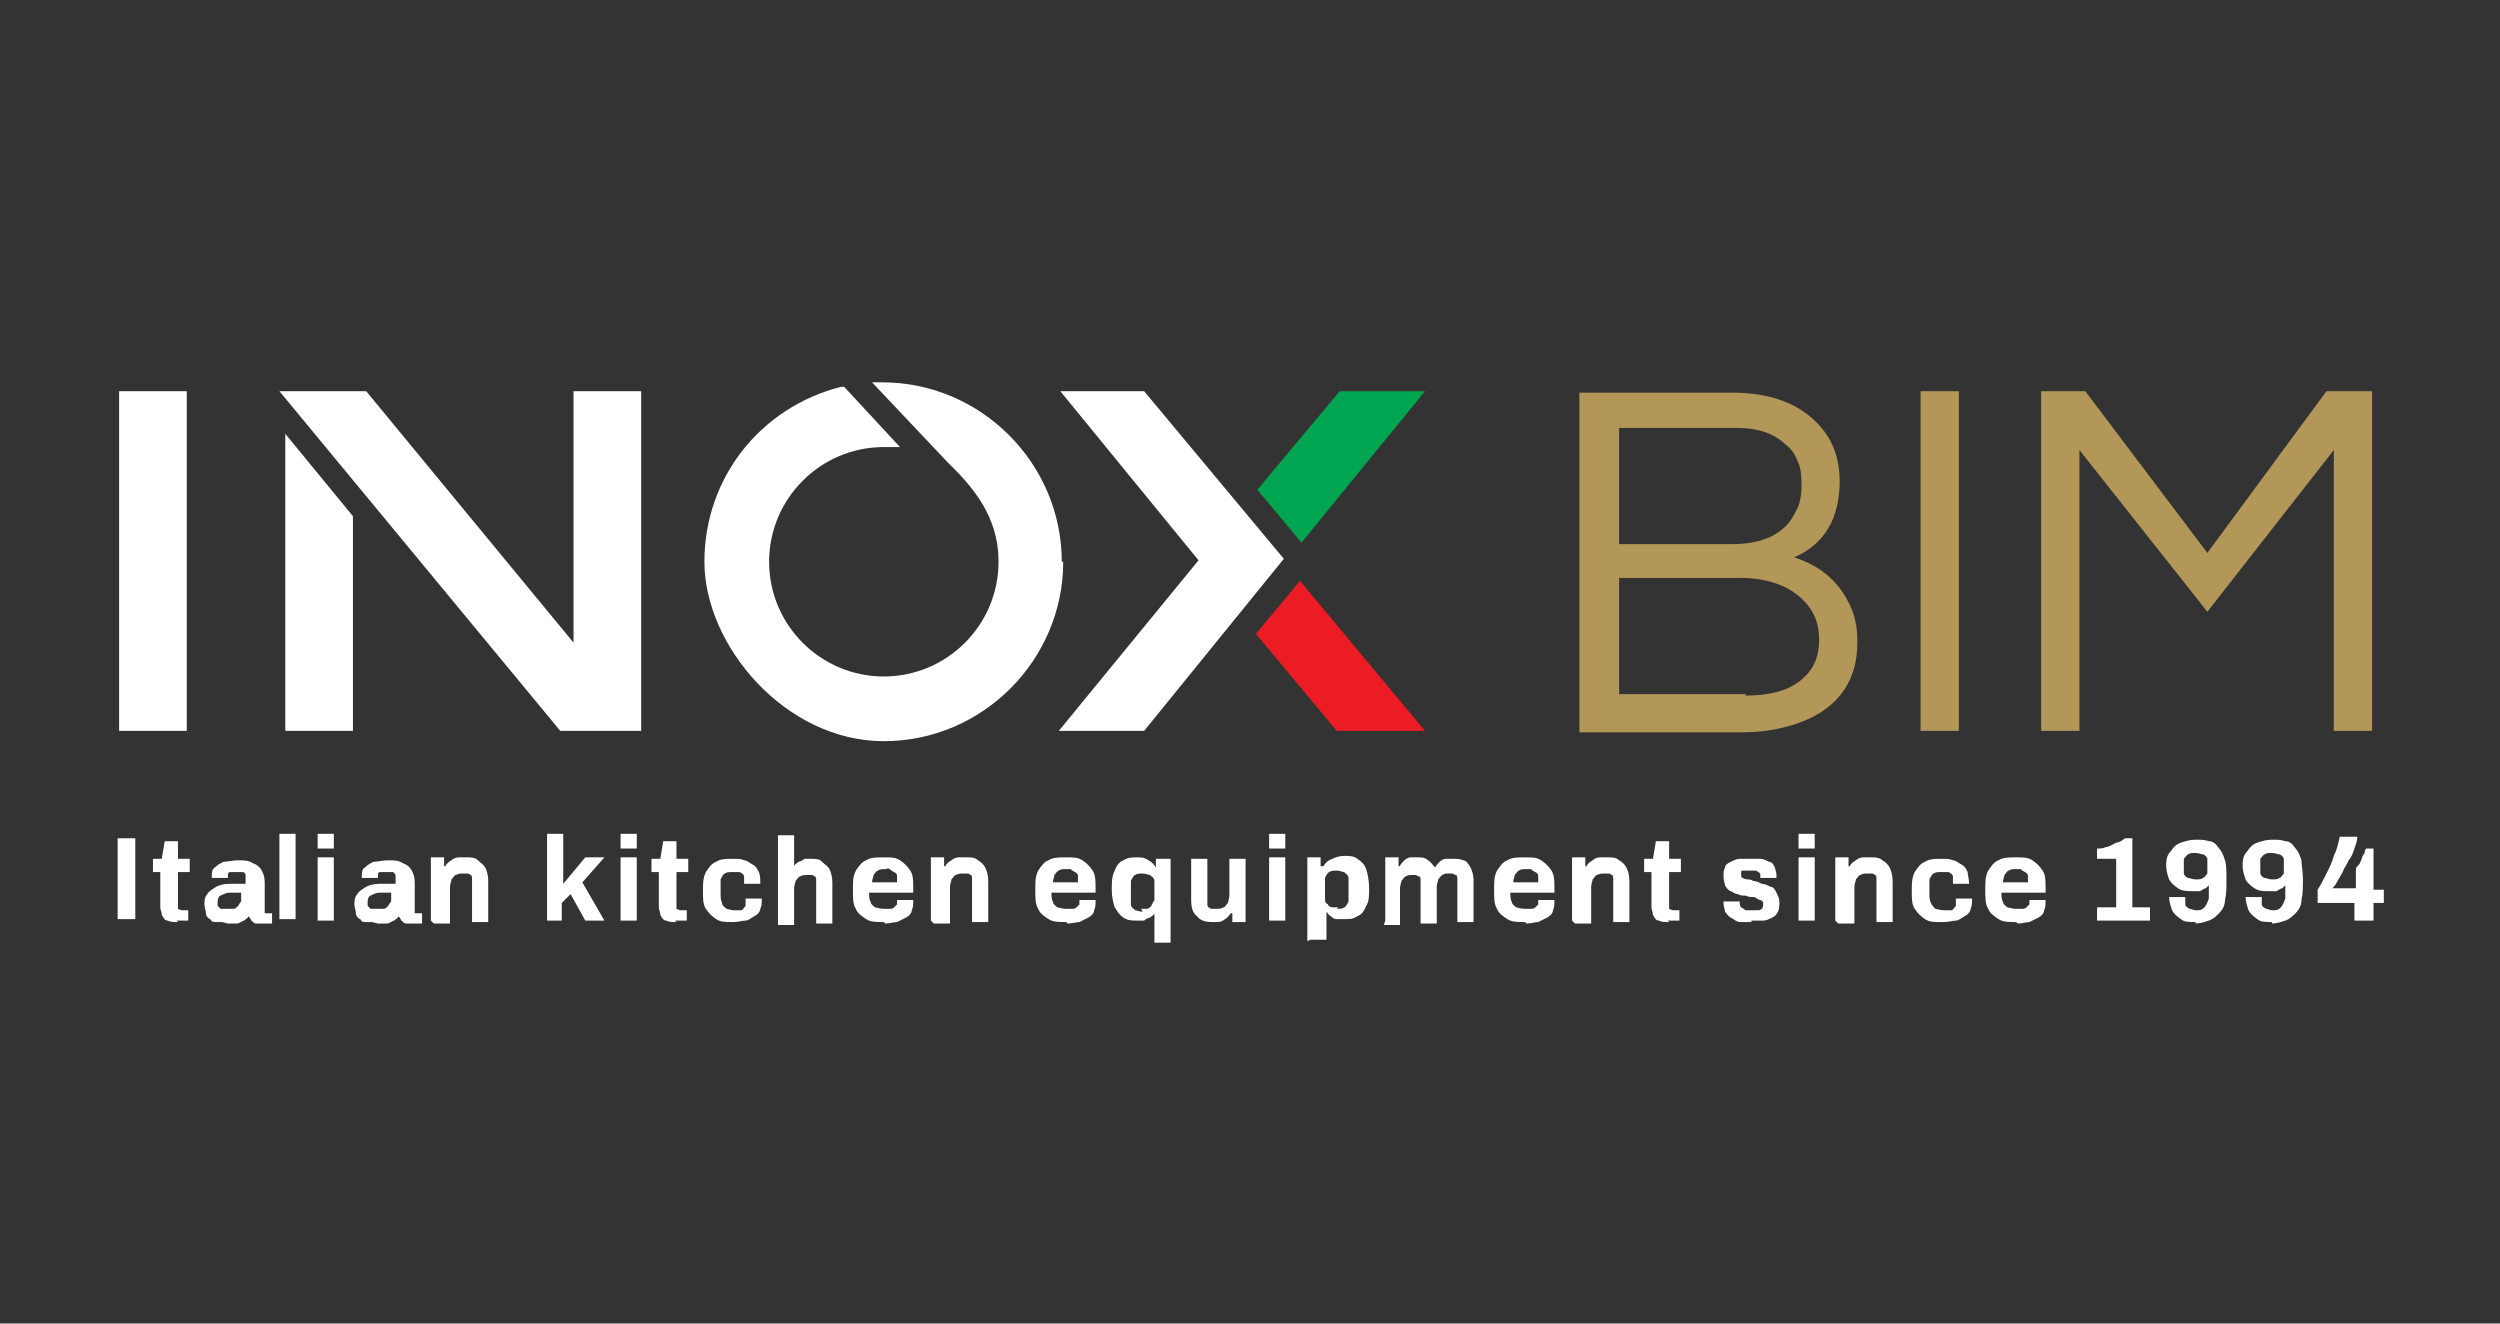 <?xml version="1.0" encoding="UTF-8"?>
<svg id="Livello_1" data-name="Livello 1" xmlns="http://www.w3.org/2000/svg" version="1.1" viewBox="0 0 170 90">
  <rect x="0" y="0" width="170" height="90" fill="#333333" stroke="none"/>
  <defs>
    <style>
      .cls-1 {
        fill: #ec1c24;
      }

      .cls-1, .cls-2, .cls-3, .cls-4 {
        stroke-width: 0px;
      }

      .cls-2 {
        fill: #b39759;
      }

      .cls-3 {
        fill: #00a551;
      }

      .cls-4 {
        fill: #fff;
      }
    </style>
  </defs>
  <polygon class="cls-3" points="85.5 33.3 91.1 26.6 96.9 26.6 88.5 36.9 85.5 33.3"/>
  <polygon class="cls-1" points="90.9 49.7 85.4 43.1 88.4 39.5 96.9 49.7 90.9 49.7"/>
  <path class="cls-4" d="M72,49.7l9.5-11.6-9.4-11.5h5.7l9.5,11.4-9.5,11.7h-5.8ZM72.2,38.2c0-6.7-5.5-12.2-12.2-12.2h-.7l5.2,5.5c2.3,2.2,3.4,4.2,3.4,6.7,0,4.3-3.5,7.8-7.8,7.8s-7.8-3.5-7.8-7.8,3.5-7.8,7.8-7.8.1,0,.2,0h.9s-3.8-4.1-3.8-4.1h-.2c-5.5,1.4-9.3,6.2-9.3,11.9s5.5,12.2,12.2,12.2,12.2-5.5,12.2-12.2M43.6,49.7v-23.1h-4.6v17.1l-14.1-17.1h-5.9l19.1,23.1h5.5ZM24,49.7v-14.6l-4.6-5.6v20.2h4.6ZM12.7,26.6h-4.6v23.1h4.6v-23.1Z"/>
  <path class="cls-2" d="M125.1,32.7c0,2.5-1,4.3-3.1,5.2,1.9.6,3.2,1.8,3.9,3.5.3.7.4,1.4.4,2.3,0,2.8-1.5,4.7-4.4,5.6-1,.3-2.1.5-3.5.5h-11v-23.1h10.4c2.5,0,4.4.7,5.7,2,1.1,1.1,1.6,2.4,1.6,4.1M110,37h7.8c2.1,0,3.6-.7,4.3-2.2.3-.5.4-1.1.4-1.7s0-1.1-.2-1.6c-.2-.5-.4-.9-.8-1.2-.8-.8-1.9-1.2-3.4-1.2h-8v7.9ZM118.7,47.3c1.6,0,2.8-.3,3.7-1,.9-.7,1.3-1.6,1.3-2.8s-.4-2.1-1.3-2.9c-.9-.8-2.3-1.3-4-1.3h-8.3v7.9h8.6ZM133.2,49.7h-2.6v-23.1h2.6v23.1ZM161.3,26.6v23.1h-2.6v-19.1l-8.6,11-8.7-11v19.1h-2.6v-23.1h3l8.3,11,8.1-11h3Z"/>
  <path class="cls-4" d="M8,57h1.2v5.5h-1.2v-5.5ZM12.1,62.7c-.3,0-.5,0-.7-.1-.2,0-.3-.2-.4-.4,0-.2-.1-.3-.1-.5v-2.4h-.5v-.9h.6l.2-1.2h.9v1.2h.8v.9h-.8v2.2c0,.1,0,.2,0,.3,0,0,.2.1.3.1h.4v.7c0,0-.1,0-.2,0,0,0-.2,0-.3,0,0,0-.2,0-.3,0M15.1,62.7c-.1,0-.3,0-.4,0-.2,0-.3,0-.4-.2-.1,0-.3-.2-.3-.4,0-.2-.1-.4-.1-.6s0-.5.2-.7c.1-.2.3-.3.6-.5.2-.1.5-.2.9-.2.3,0,.7,0,1.1,0v-.3c0-.1,0-.2,0-.3s-.1-.2-.2-.2c-.1,0-.2,0-.4,0s-.3,0-.4,0c-.1,0-.2,0-.2.2,0,0,0,.1,0,.2h0c0,0-1.1,0-1.1,0,0,0,0,0,0,0h0c0-.3,0-.6.2-.7.2-.2.4-.3.6-.4.3,0,.6-.1,1-.1s.7,0,1,.2c.3.1.5.3.6.5.1.2.2.4.2.8v1.9c0,0,0,.2,0,.2,0,0,.1,0,.2,0h.3v.7c0,0-.1,0-.3,0-.1,0-.3,0-.4,0s-.3,0-.4,0c-.1,0-.2-.1-.3-.2,0,0-.1-.2-.2-.3h0c0,.1-.2.2-.3.3-.1,0-.3.2-.5.2-.2,0-.4,0-.6,0M15.5,61.8c.2,0,.3,0,.4,0,.1,0,.2-.1.3-.2,0,0,.1-.2.2-.3,0-.1,0-.2,0-.4v-.2c-.3,0-.6,0-.8,0-.2,0-.4.1-.6.2-.1,0-.2.2-.2.4s0,.2,0,.3c0,0,.1.1.2.2,0,0,.2,0,.3,0M19,56.7h1.1v5.8h-1.1v-5.8ZM21.6,56.7h1.1v1h-1.1v-1ZM21.6,58.3h1.1v4.3h-1.1v-4.3ZM25.3,62.7c-.1,0-.3,0-.4,0-.2,0-.3,0-.4-.2-.1,0-.3-.2-.3-.4,0-.2-.1-.4-.1-.6s0-.5.2-.7c.1-.2.3-.3.6-.5.2-.1.5-.2.9-.2.3,0,.7,0,1.1,0v-.3c0-.1,0-.2,0-.3,0,0-.1-.2-.2-.2,0,0-.2,0-.4,0s-.3,0-.4,0c-.1,0-.2,0-.2.2,0,0,0,.1,0,.2h0c0,0-1.1,0-1.1,0,0,0,0,0,0,0h0c0-.3,0-.6.2-.7.2-.2.4-.3.6-.4.3,0,.6-.1,1-.1s.7,0,1,.2c.3.1.5.3.6.5.1.2.2.4.2.8v1.9c0,0,0,.2,0,.2,0,0,.1,0,.2,0h.3v.7c0,0-.1,0-.3,0-.1,0-.3,0-.4,0s-.3,0-.4,0c-.1,0-.2-.1-.3-.2,0,0-.1-.2-.2-.3h0c0,.1-.2.2-.3.3-.1,0-.3.2-.5.2-.2,0-.4,0-.6,0M25.7,61.8c.2,0,.3,0,.4,0,.1,0,.2-.1.3-.2,0,0,.1-.2.2-.3,0-.1,0-.2,0-.4v-.2c-.3,0-.6,0-.8,0-.2,0-.4.1-.6.2-.1,0-.2.2-.2.4s0,.2,0,.3c0,0,.1.1.2.2,0,0,.2,0,.3,0M29.3,62.6v-4.3h.9v.6h.1c0-.1.2-.3.4-.4.1-.1.3-.2.5-.2.2,0,.4,0,.6,0s.5,0,.7.2.4.3.5.5c.1.2.2.5.2.9v2.8h-1.1v-2.7c0-.1,0-.2,0-.3,0,0,0-.2-.1-.2,0,0-.1-.1-.2-.1,0,0-.2,0-.3,0-.2,0-.3,0-.5.1-.1,0-.2.2-.3.3,0,.1-.1.3-.1.5v2.5h-1.1ZM37.2,62.6v-5.9h1.1v3.4l1.5-1.8h1.3l-1.5,1.7,1.5,2.6h-1.3l-1-1.8-.6.6v1.2h-1.1ZM42.2,56.7h1.1v1h-1.1v-1ZM42.2,58.3h1.1v4.3h-1.1v-4.3ZM46,62.7c-.3,0-.5,0-.7-.1-.2,0-.3-.2-.4-.4,0-.2-.1-.3-.1-.5v-2.4h-.5v-.9h.6l.2-1.2h.9v1.2h.8v.9h-.8v2.2c0,.1,0,.2,0,.3,0,0,.2.1.3.1h.4v.7c0,0-.1,0-.2,0,0,0-.2,0-.3,0,0,0-.2,0-.3,0M49.8,62.7c-.5,0-.8,0-1.1-.2-.3-.2-.5-.4-.7-.7-.2-.3-.2-.7-.2-1.2s0-.9.2-1.3c.2-.3.4-.6.7-.7.3-.2.7-.2,1.1-.2s.6,0,.8.1c.2,0,.4.2.6.3.2.1.3.3.4.5s.1.5.1.8h-1.1c0-.2,0-.4,0-.5,0-.1-.1-.2-.3-.3-.1,0-.3,0-.5,0s-.4,0-.5.1c-.1,0-.2.2-.3.4,0,.2,0,.4,0,.7v.2c0,.3,0,.5.1.7,0,.2.2.3.3.4.1,0,.3.1.5.1s.3,0,.5,0c.1,0,.2-.2.3-.3,0-.1,0-.3,0-.5h1.1c0,.3,0,.5-.1.7,0,.2-.2.4-.4.5-.2.1-.4.3-.6.3-.2,0-.5.1-.8.1M52.9,62.6v-5.8h1.1v2.1h0c0-.1.2-.2.3-.3.1,0,.3-.1.4-.2.2,0,.3,0,.5,0,.3,0,.5,0,.7.2s.4.3.5.5c.1.2.2.5.2.9v2.8h-1.1v-2.7c0-.1,0-.2,0-.3,0,0,0-.2-.1-.2,0,0-.1-.1-.2-.1,0,0-.2,0-.3,0-.2,0-.3,0-.5.1-.1,0-.2.2-.3.3,0,.1-.1.3-.1.5v2.5h-1.1ZM60.1,62.7c-.5,0-.9,0-1.2-.2-.3-.2-.6-.4-.7-.7-.2-.3-.2-.7-.2-1.3s0-.9.2-1.3c.2-.3.4-.6.7-.7.3-.2.7-.2,1.2-.2s.8,0,1.1.2c.3.2.5.4.7.7.2.3.2.7.2,1.2v.3h-3c0,.2,0,.5.1.6,0,.2.2.3.3.4.1,0,.3.1.6.1s.2,0,.4,0c.1,0,.2,0,.3-.1,0,0,.1-.1.2-.2,0,0,0-.2,0-.3h1.1c0,.3,0,.5-.1.7,0,.2-.2.4-.4.5-.2.1-.4.2-.6.3-.2,0-.5.1-.8.1M59.2,60h1.8c0-.2,0-.3,0-.4,0-.1,0-.2-.2-.3,0,0-.2-.1-.3-.2s-.2,0-.3,0c-.2,0-.4,0-.5.1-.1,0-.2.2-.3.3,0,.1-.1.3-.1.5M63.3,62.6v-4.3h.9v.6h.1c0-.1.2-.3.4-.4.1-.1.3-.2.5-.2.2,0,.4,0,.6,0s.5,0,.7.2c.2.1.4.3.5.5.1.2.2.5.2.9v2.8h-1.1v-2.7c0-.1,0-.2,0-.3,0,0,0-.2-.1-.2,0,0-.1-.1-.2-.1,0,0-.2,0-.3,0-.2,0-.3,0-.5.1-.1,0-.2.2-.3.3,0,.1-.1.3-.1.5v2.5h-1.1ZM72.5,62.7c-.5,0-.9,0-1.2-.2-.3-.2-.6-.4-.7-.7-.2-.3-.2-.7-.2-1.3s0-.9.2-1.3c.2-.3.4-.6.7-.7.3-.2.7-.2,1.2-.2s.8,0,1.1.2c.3.2.5.4.7.7.2.3.2.7.2,1.2v.3h-3c0,.2,0,.5.1.6,0,.2.2.3.3.4.1,0,.3.1.6.1s.2,0,.4,0c.1,0,.2,0,.3-.1,0,0,.1-.1.2-.2,0,0,0-.2,0-.3h1.1c0,.3,0,.5-.1.7,0,.2-.2.4-.4.5-.2.1-.4.2-.6.3-.2,0-.5.1-.8.1M71.5,60h1.8c0-.2,0-.3,0-.4,0-.1,0-.2-.2-.3,0,0-.2-.1-.3-.2-.1,0-.2,0-.3,0-.2,0-.4,0-.5.1-.1,0-.2.2-.3.3,0,.1-.1.3-.1.5M78.5,64v-1.9h0c0,.1-.2.2-.3.3-.1,0-.3.1-.4.2-.2,0-.3,0-.5,0-.3,0-.6,0-.9-.2-.3-.2-.4-.4-.6-.7-.1-.3-.2-.7-.2-1.2s0-.9.2-1.3c.1-.3.3-.6.6-.7.3-.2.6-.2.9-.2s.5,0,.8.2c.2.1.4.3.5.5h0v-.6h1v5.7h-1.1ZM77.6,61.8c.2,0,.3,0,.4,0,.1,0,.2-.1.3-.2,0-.1.1-.2.2-.4,0-.2,0-.3,0-.5h0c0-.4,0-.6,0-.8,0-.2-.2-.3-.3-.4-.1,0-.3-.1-.5-.1s-.4,0-.5.1c-.1,0-.2.2-.3.4,0,.2,0,.4,0,.7v.2c0,.3,0,.5,0,.7,0,.2.2.3.3.4.1,0,.3.1.5.1M82.4,62.7c-.4,0-.8-.1-1-.4-.3-.2-.4-.6-.4-1.1v-2.8h1.1v2.7c0,.1,0,.3,0,.4,0,0,0,.2.1.2,0,0,.1.1.2.1,0,0,.2,0,.3,0,.2,0,.3,0,.5-.1.1,0,.2-.2.3-.3,0-.1.1-.3.1-.5v-2.5h1.1v4.3h-.9v-.6h-.1c-.1.1-.2.3-.4.4-.1.1-.3.2-.5.2-.2,0-.4,0-.6,0M86.3,56.7h1.1v1h-1.1v-1ZM86.3,58.3h1.1v4.3h-1.1v-4.3ZM88.9,64v-5.7h.9v.6h.2c.1-.2.3-.4.6-.5.2-.1.5-.2.8-.2s.7,0,.9.2c.3.2.5.4.6.7.1.3.2.8.2,1.3s0,.9-.2,1.2c-.1.3-.3.6-.6.7-.3.2-.5.2-.9.2s-.4,0-.5,0c-.2,0-.3-.1-.4-.2-.1,0-.2-.2-.3-.3h0v1.9h-1.1ZM90.9,61.8c.2,0,.4,0,.5-.1.1,0,.2-.2.3-.4,0-.2,0-.4,0-.7v-.2c0-.3,0-.5,0-.7,0-.2-.2-.3-.3-.4-.1,0-.3-.1-.5-.1s-.4,0-.5.1c-.1,0-.2.2-.3.4,0,.2,0,.4,0,.7h0c0,.3,0,.5,0,.7,0,.2,0,.3.2.4,0,.1.2.2.3.2.1,0,.3,0,.4,0M94.2,62.6v-4.3h.9v.6h.1c0-.1.2-.3.3-.4.1-.1.3-.2.4-.2.2,0,.3,0,.5,0,.3,0,.5,0,.7.2.2.1.3.3.5.5h0c0-.1.2-.3.3-.4.1-.1.3-.2.4-.2.2,0,.3,0,.5,0,.3,0,.5,0,.7.1.2,0,.4.3.5.5.1.2.2.5.2.8v2.9h-1.1v-2.7c0-.1,0-.2,0-.3,0,0,0-.2-.1-.2,0,0-.1,0-.2-.1,0,0-.2,0-.3,0-.2,0-.3,0-.4.1-.1,0-.2.2-.3.3,0,.1-.1.3-.1.5v2.5h-1.1v-2.7c0-.1,0-.2,0-.3,0,0,0-.2-.1-.2,0,0-.1,0-.2-.1,0,0-.2,0-.3,0-.1,0-.3,0-.4.1-.1,0-.2.2-.3.3,0,.1-.1.3-.1.5v2.5h-1.1ZM103.7,62.7c-.5,0-.9,0-1.2-.2-.3-.2-.6-.4-.7-.7-.2-.3-.2-.7-.2-1.3s0-.9.2-1.3c.2-.3.4-.6.7-.7.3-.2.7-.2,1.2-.2s.8,0,1.1.2c.3.2.5.4.7.7.2.3.2.7.2,1.2v.3h-3c0,.2,0,.5.1.6,0,.2.2.3.3.4.1,0,.3.1.6.1s.2,0,.4,0c.1,0,.2,0,.3-.1,0,0,.1-.1.2-.2,0,0,0-.2,0-.3h1.1c0,.3,0,.5-.1.7,0,.2-.2.4-.4.5-.2.1-.4.2-.6.3-.2,0-.5.1-.8.1M102.8,60h1.8c0-.2,0-.3,0-.4,0-.1,0-.2-.2-.3,0,0-.2-.1-.3-.2-.1,0-.2,0-.3,0-.2,0-.4,0-.5.1-.1,0-.2.2-.3.3,0,.1-.1.3-.1.5M106.9,62.6v-4.3h.9v.6h.1c0-.1.2-.3.4-.4.1-.1.3-.2.5-.2.2,0,.4,0,.6,0s.5,0,.7.2c.2.1.4.3.5.5.1.2.2.5.2.9v2.8h-1.1v-2.7c0-.1,0-.2,0-.3,0,0,0-.2-.1-.2,0,0-.1-.1-.2-.1,0,0-.2,0-.3,0-.2,0-.3,0-.5.1-.1,0-.2.2-.3.3,0,.1-.1.3-.1.5v2.5h-1.1ZM113.5,62.7c-.3,0-.5,0-.7-.1-.2,0-.3-.2-.4-.4,0-.2-.1-.3-.1-.5v-2.4h-.5v-.9h.6l.2-1.2h.9v1.2h.8v.9h-.8v2.2c0,.1,0,.2,0,.3,0,0,.2.1.3.1h.4v.7c0,0-.1,0-.2,0,0,0-.2,0-.3,0,0,0-.2,0-.3,0M119.1,62.7c-.3,0-.6,0-.8,0-.2,0-.4-.2-.6-.3-.2-.1-.3-.3-.4-.4,0-.2-.1-.3-.1-.6h0c0,0,0-.1,0-.1h1.1c0,.2,0,.3.1.4,0,0,.2.1.3.2.1,0,.3,0,.4,0s.3,0,.4,0c.1,0,.2,0,.3-.1,0,0,.1-.1.1-.3s0-.2-.2-.3c-.1,0-.2-.1-.4-.2-.2,0-.4,0-.6-.1-.2,0-.4,0-.5-.1-.2,0-.3-.1-.5-.2-.1,0-.3-.2-.4-.4,0-.1-.1-.3-.1-.6s0-.4.1-.6c0-.2.2-.3.4-.4.2-.1.4-.2.6-.2.2,0,.5,0,.7,0s.5,0,.7,0c.2,0,.4.1.6.2.2,0,.3.2.4.4,0,.1.1.3.1.5h0c0,.1,0,.2,0,.2h-1.1c0-.2,0-.2,0-.3,0,0-.1-.1-.3-.2-.1,0-.2,0-.4,0s-.2,0-.3,0c0,0-.2,0-.2,0,0,0-.1,0-.1.1,0,0,0,.1,0,.2,0,0,0,.2.1.2,0,0,.2.1.3.1.1,0,.3,0,.4.1.2,0,.4.1.6.2.2,0,.4.1.6.2.2,0,.3.2.4.4.1.2.2.4.2.6s0,.5-.1.7c-.1.2-.2.3-.4.4-.2.1-.4.2-.6.2-.2,0-.5,0-.8,0M122.3,56.7h1.1v1h-1.1v-1ZM122.3,58.3h1.1v4.3h-1.1v-4.3ZM124.8,62.6v-4.3h.9v.6h.1c0-.1.2-.3.4-.4.1-.1.3-.2.5-.2.2,0,.4,0,.6,0s.5,0,.7.2c.2.1.4.3.5.5.1.2.2.5.2.9v2.8h-1.1v-2.7c0-.1,0-.2,0-.3,0,0,0-.2-.1-.2,0,0-.1-.1-.2-.1,0,0-.2,0-.3,0-.2,0-.3,0-.5.1-.1,0-.2.2-.3.3,0,.1-.1.3-.1.5v2.5h-1.1ZM132,62.7c-.5,0-.8,0-1.1-.2-.3-.2-.5-.4-.7-.7-.2-.3-.2-.7-.2-1.2s0-.9.2-1.3c.2-.3.4-.6.7-.7.3-.2.7-.2,1.1-.2s.6,0,.8.1c.2,0,.4.2.6.3.2.1.3.3.4.5,0,.2.1.5.1.8h-1.1c0-.2,0-.4,0-.5,0-.1-.1-.2-.3-.3-.1,0-.3,0-.5,0s-.4,0-.5.1c-.1,0-.2.2-.3.4,0,.2,0,.4,0,.7v.2c0,.3,0,.5.1.7s.2.3.3.4c.1,0,.3.1.6.1s.3,0,.5,0c.1,0,.2-.2.3-.3,0-.1,0-.3,0-.5h1.1c0,.3,0,.5-.1.7,0,.2-.2.4-.4.5-.2.1-.4.3-.6.3-.2,0-.5.1-.8.1M137.1,62.7c-.5,0-.9,0-1.2-.2-.3-.2-.6-.4-.7-.7-.2-.3-.2-.7-.2-1.3s0-.9.2-1.3c.2-.3.4-.6.7-.7.3-.2.7-.2,1.2-.2s.8,0,1.1.2c.3.2.5.4.7.7.2.3.2.7.2,1.2v.3h-3c0,.2,0,.5.1.6,0,.2.2.3.3.4.1,0,.3.1.6.1s.2,0,.4,0c.1,0,.2,0,.3-.1,0,0,.1-.1.2-.2,0,0,0-.2,0-.3h1.1c0,.3,0,.5-.1.7,0,.2-.2.4-.4.5-.2.1-.4.2-.6.3-.2,0-.5.1-.8.1M136.1,60h1.8c0-.2,0-.3,0-.4,0-.1,0-.2-.2-.3,0,0-.2-.1-.3-.2-.1,0-.2,0-.3,0-.2,0-.4,0-.5.1-.1,0-.2.2-.3.3,0,.1-.1.3-.1.5M142.6,62.6v-.9h1.3v-3.3h-1.3v-.7c.2,0,.4,0,.6-.1.2,0,.5-.2.7-.3.2,0,.5-.2.6-.3h.5v4.7h1.2v.9h-3.7ZM149.3,62.7c-.4,0-.8,0-1-.2-.3-.2-.5-.4-.6-.6-.1-.3-.2-.6-.2-.9h1.1c0,.2,0,.4,0,.5,0,.1.1.2.3.3.1,0,.3.1.4.1.3,0,.4,0,.6-.2.1-.1.2-.3.3-.6,0-.3,0-.6,0-.9,0,0-.1.1-.2.2-.1,0-.2.1-.4.2-.2,0-.3,0-.5,0-.4,0-.7,0-1-.2-.3-.2-.5-.4-.6-.6-.1-.3-.2-.6-.2-.9s0-.7.3-1c.2-.3.4-.5.7-.6.3-.1.6-.2,1-.2s.6,0,.9.1c.3,0,.5.2.7.5.2.2.3.5.4.8s.1.8.1,1.3,0,1-.1,1.4c0,.4-.2.7-.4.9-.2.2-.4.4-.7.5-.3.1-.6.2-.9.2M149.3,59.8c.2,0,.4,0,.5-.1.1,0,.2-.2.3-.3,0-.1,0-.3,0-.5s0-.4,0-.5c0-.1-.2-.3-.3-.3-.1,0-.3-.1-.5-.1s-.4,0-.5.1c-.1,0-.2.2-.3.3,0,.1,0,.3,0,.5s0,.4,0,.5c0,.1.2.3.3.3.1,0,.3.1.5.1M154.5,62.7c-.4,0-.8,0-1-.2-.3-.2-.5-.4-.6-.6-.1-.3-.2-.6-.2-.9h1.1c0,.2,0,.4,0,.5,0,.1.1.2.3.3.1,0,.3.1.4.1.3,0,.4,0,.6-.2.1-.1.2-.3.3-.6,0-.3,0-.6,0-.9,0,0-.1.1-.2.2-.1,0-.2.1-.4.2-.2,0-.3,0-.5,0-.4,0-.7,0-1-.2-.3-.2-.5-.4-.6-.6-.1-.3-.2-.6-.2-.9s0-.7.3-1c.2-.3.4-.5.7-.6.3-.1.6-.2,1-.2s.6,0,.9.1c.3,0,.5.2.7.5.2.2.3.5.4.8,0,.3.1.8.1,1.3s0,1-.1,1.4c0,.4-.2.7-.4.9s-.4.4-.7.5c-.3.1-.6.2-.9.2M154.5,59.8c.2,0,.4,0,.5-.1.1,0,.2-.2.3-.3,0-.1,0-.3,0-.5s0-.4,0-.5c0-.1-.2-.3-.3-.3-.1,0-.3-.1-.5-.1s-.4,0-.5.1c-.1,0-.2.2-.3.3,0,.1,0,.3,0,.5s0,.4,0,.5c0,.1.2.3.3.3.1,0,.3.1.5.1M160.1,62.6v-1.2h-2.5v-.9c.2-.3.4-.7.6-1.1.2-.4.4-.8.5-1.2.2-.4.3-.8.4-1.3h1.2c0,.3-.1.5-.2.8-.1.3-.2.6-.4.8-.1.3-.3.5-.4.8-.1.2-.3.5-.4.7-.1.2-.2.3-.3.4h1.6v-1.3c0-.1.1-.2.2-.3s.1-.2.2-.4c0-.1.1-.3.2-.4,0-.1,0-.2.1-.3h.5v2.8h.7v.9h-.7v1.2h-1.1Z"/>
</svg>
